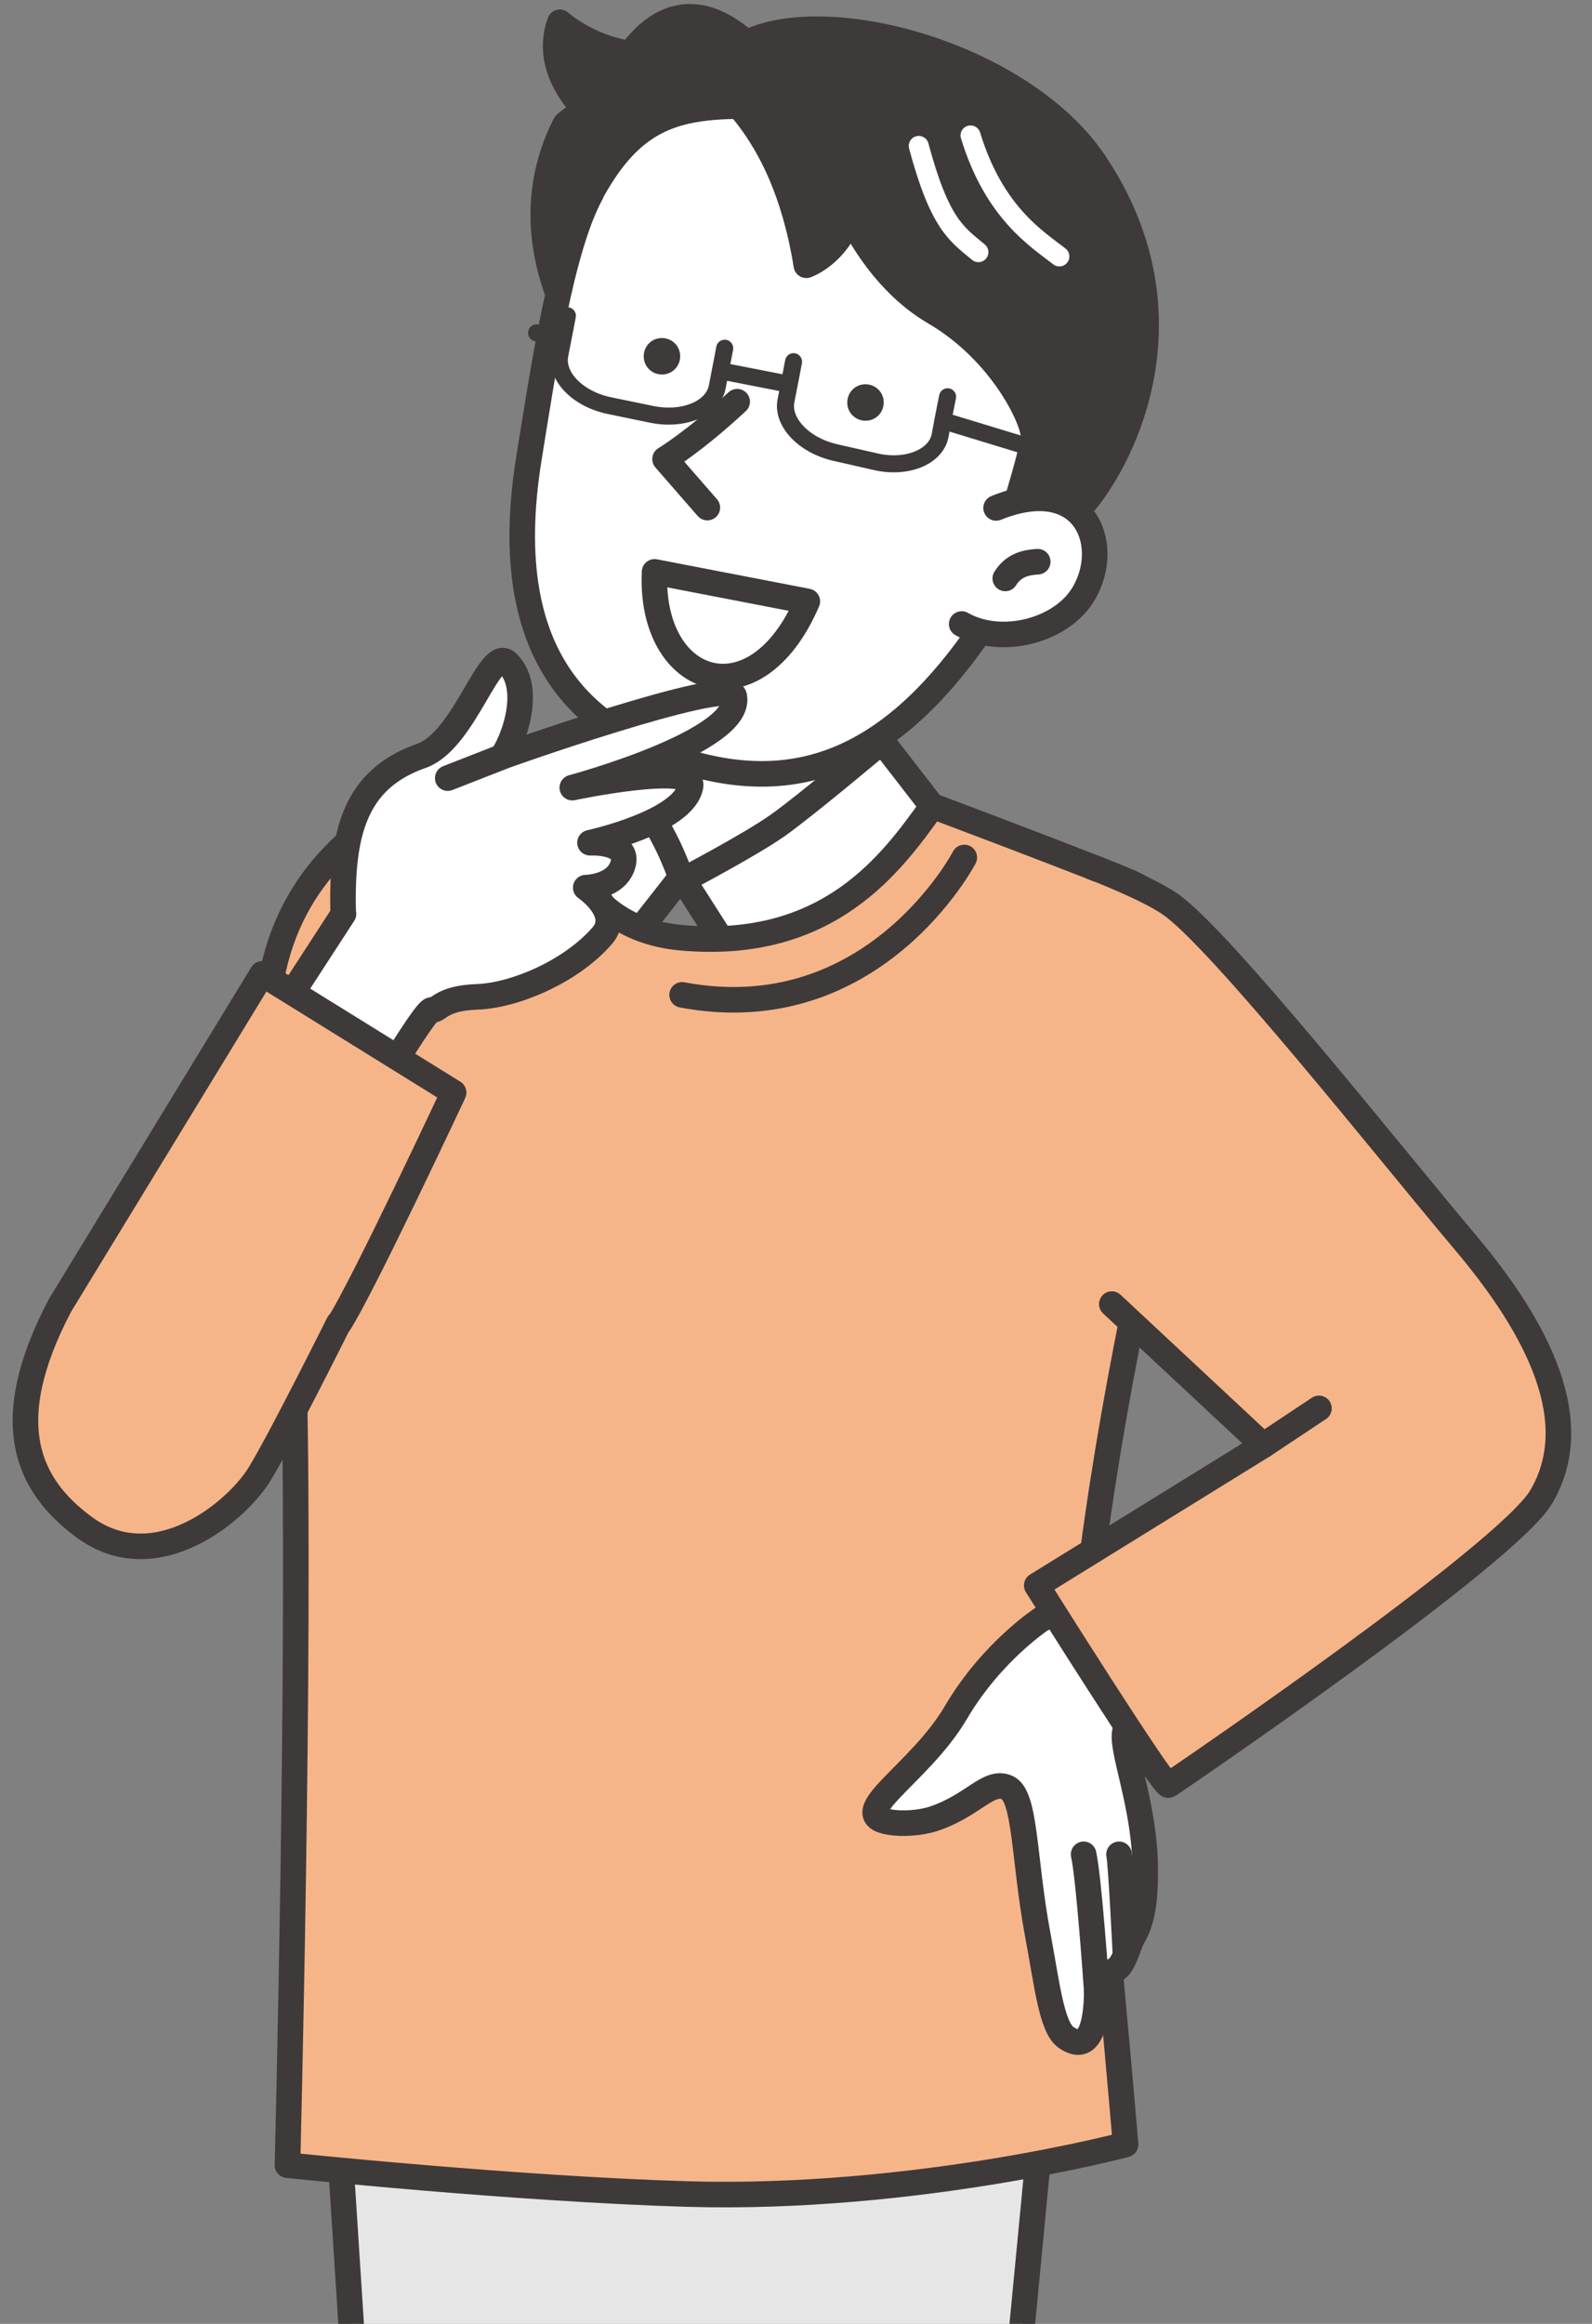<svg viewBox="0 0 48.57 70.87" xmlns="http://www.w3.org/2000/svg" xmlns:xlink="http://www.w3.org/1999/xlink"><rect x="0" y="0" width="48.57" height="70.87" fill="#808080" stroke="none"/><clipPath id="a"><path d="m0 0h48.57v70.87h-48.57z"/></clipPath><g clip-path="url(#a)"><g stroke-linecap="round" stroke-linejoin="round"><path d="m19.66 19.41s-.57 4.39-2.28 6.54c0 0 9.24 2.62 8.44.63l.36-6.27-6.51-.89z" fill="#fff" stroke="#3e3a39" stroke-width=".78"/><path d="m20.85 26.84 2.47 3.87s2.71-2.36 3.52-3.52c.84-1.21 1.71-2.49 1.68-2.5l-1.61-2.08s-2.33 1.96-3.18 2.56-2.89 1.67-2.89 1.67z" fill="#fff" stroke="#3e3a39" stroke-width=".78"/><path d="m20.77 26.76-2.51 3.2c-.06.02-.86-1.86-1.21-3.22-.37-1.42.09-3.74.12-3.74l1.23-1.28s.85 2.29 1.44 3.14.93 1.89.93 1.89z" fill="#fff" stroke="#3e3a39" stroke-width=".78"/><path d="m30.85 74.41 1.47-15.33-22.35.25.97 15.08z" fill="#e6e6e6" stroke="#3e3a39" stroke-width=".78"/><path d="m8.53 34.66c-2.21-9.34 5.42-10.93 7.95-11.84.34 1.85.69 5.46 4.33 5.78 4.49.39 6.4-2.29 7.64-4.02 2.34.88 5.96 2.26 6.22 2.42.35.22.69.44.87.86 2.29 2.26-1.42 10.07-2.61 23.14.72 6.19 1.41 14.4 1.41 14.4s-6.42 1.71-13.38 1.51c-5.31-.16-12.19-.88-12.19-.88s.4-15.48.2-24.09c-.13-5.21-.62-3.02-.44-7.28z" fill="#f6b589" stroke="#3e3a39" stroke-width=".78"/><path d="m19.23 1.63c-1.28-.17-2.15-.95-2.15-.95-.4 1.12.22 2.08.75 2.65-.04.08-.55.39-.59.47-1.79 3.51.6 6.74.6 6.74l5.4-8.72s-2.08-2.81-4-.19z" fill="#3e3a39" stroke="#3e3a39" stroke-width=".78"/><path d="m18.04 5.89c-.93 1.7-1.47 5.42-1.9 8.07-1.04 6.39 2.04 8.4 4.65 9.23 3.42 1.09 6.27.06 8.94-3.7 1.32-1.86 2.71-5.51 2.8-8.13.08-2.61-3.13-7.92-7.1-8.04-3.96-.13-5.72-.5-7.4 2.57z" fill="#fff" stroke="#3e3a39" stroke-width=".78"/><path d="m32.18 16c-.55-.34-1.62.78-1.62.78s.96-2.98.97-3.48c0-.5-.96-2.57-3.01-3.77-1.74-1.01-2.58-2.95-2.58-2.95-.41 1.19-1.34 1.51-1.34 1.51-.72-4.5-2.97-5.45-2.81-5.81 1.19-2.75 9.01-1.19 11.61 2.69 3.91 5.84-.66 11.37-1.21 11.03z" fill="#3e3a39" stroke="#3e3a39" stroke-width=".78"/><path d="m30.39 15.49c2.67-1.08 3.55 1.07 2.69 2.58-.66 1.17-2.54 1.65-3.74.96" fill="#fff" stroke="#3e3a39" stroke-width=".78"/><path d="m22.49 12.25c-1.3 1.21-2.2 1.75-2.2 1.75l1.29 1.48" fill="#fff" stroke="#3e3a39" stroke-width=".78"/><path d="m30.67 17.64c.27-.43.67-.49.99-.51" fill="#fff" stroke="#3e3a39" stroke-width=".78"/><path d="m29.61 4.13c.72 2.36 2.03 3.16 2.71 3.69" fill="none" stroke="#fff" stroke-width=".61"/><path d="m28.03 4.45c.64 2.39 1.16 2.69 1.82 3.24" fill="none" stroke="#fff" stroke-width=".61"/></g><path d="m22.11 10.62s-.1.53-.23 1.19c-.13.65-1.02 1.02-1.98.83l-1.31-.27c-.96-.2-1.64-.89-1.51-1.55.13-.65.23-1.19.23-1.19" fill="#fff"/><path d="m22.11 10.62s-.1.53-.23 1.19c-.13.65-1.02 1.02-1.98.83l-1.31-.27c-.96-.2-1.64-.89-1.51-1.55.13-.65.23-1.19.23-1.19" fill="none" stroke="#3e3a39" stroke-linecap="round" stroke-linejoin="round" stroke-width=".52"/><path d="m28.91 12.1s-.11.53-.23 1.19c-.13.65-1.02 1.01-1.97.79l-1.23-.28c-.96-.22-1.63-.93-1.5-1.58s.23-1.19.23-1.19" fill="#fff"/><path d="m28.91 12.1s-.11.53-.23 1.19c-.13.65-1.02 1.01-1.97.79l-1.23-.28c-.96-.22-1.63-.93-1.5-1.58s.23-1.19.23-1.19" fill="none" stroke="#3e3a39" stroke-linecap="round" stroke-linejoin="round" stroke-width=".52"/><path d="m31.89 13.78-3.12-.95" fill="#fff"/><path d="m31.89 13.78-3.12-.95" fill="none" stroke="#3e3a39" stroke-linecap="round" stroke-linejoin="round" stroke-width=".52"/><path d="m24.03 11.71-1.94-.38" fill="#fff"/><path d="m24.03 11.71-1.94-.38" fill="none" stroke="#3e3a39" stroke-linecap="round" stroke-linejoin="round" stroke-width=".52"/><path d="m16.76 10.31-.39-.16" fill="#fff"/><path d="m16.76 10.31-.39-.16" fill="none" stroke="#3e3a39" stroke-linecap="round" stroke-linejoin="round" stroke-width=".52"/><path d="m26.96 12.31c-.02.31-.28.54-.59.52s-.54-.28-.52-.59.28-.54.59-.52.54.28.52.59z" fill="#3e3a39"/><path d="m20.75 10.9c-.02.31-.28.54-.59.52s-.54-.28-.52-.59.28-.54.59-.52.54.28.52.59z" fill="#3e3a39"/><path d="m19.97 17.44c-.16 3.5 3.08 4.58 4.66.9z" fill="#fff" stroke="#3e3a39" stroke-linecap="round" stroke-linejoin="round" stroke-width=".78"/><path d="m10.47 27.87c-.06-2.41.32-4.1 2.39-4.82 1.32-.47 2.07-3.37 2.62-2.84.91.89-.04 2.85-.21 2.89s7-2.49 7.13-1.87c.29 1.38-4.94 2.79-4.94 2.79s3.71-.78 3.61-.06c-.17 1.11-3.07 1.74-3.07 1.74s1.2-.06 1.01.65-1.14.72-1.14.72 1.12.76.5 1.47c-.97 1.11-2.69 1.82-3.81 1.86s-1.17.43-1.39.4c-.22-.02-2.21 3.4-2.21 3.4l-2.89-2.62 2.41-3.71z" fill="#fff" stroke="#3e3a39" stroke-linecap="round" stroke-linejoin="round" stroke-width=".78"/><path d="m15.27 23.1-1.61.63" fill="#fff" stroke="#3e3a39" stroke-linecap="round" stroke-linejoin="round" stroke-width=".78"/><path d="m10.34 40.37c.72-1.11 3.5-7.05 3.5-7.05l-5.84-3.62-6.17 10.11c-1.91 3.63-.95 5.51.72 6.75 2.21 1.65 4.73-.52 5.39-1.64.67-1.11 2.39-4.56 2.39-4.56z" fill="#f6b589" stroke="#3e3a39" stroke-linecap="round" stroke-linejoin="round" stroke-width=".78"/><path d="m31.83 49.34s-1.56 1-2.67 2.89-3.45 3.12-2 3.34c.36.06.91.03 1.31-.1 1.22-.4 1.68-1.2 2.25-.96.58.24.51 2.21.94 4.49.28 1.49.42 2.82.86 3.13 1.11.78.93-1.82.93-1.82.08-.1.46-.11.67-.31.21-.21.32-.73.46-.96.33-.55.36-1.37.36-2.01 0-2.02-.81-3.8-.6-4.29.33-.78 2.04-2.13 2.04-2.13l-2-2.92-2.56 1.67z" fill="#fff" stroke="#3e3a39" stroke-linecap="round" stroke-linejoin="round" stroke-width=".78"/><path d="m33.92 39.77 4.62 4.31-6.91 4.27s3.88 6.18 4.02 6.09 10.31-7 11.37-8.79c1.34-2.27-.05-5.08-2.33-7.78s-7.51-9.31-9.02-10.32c-.75-.5-2.3-1.09-2.3-1.09" fill="#f6b589" stroke="#3e3a39" stroke-linecap="round" stroke-linejoin="round" stroke-width=".78"/><path d="m33.46 60.72s-.23-3.39-.4-4.17" fill="#fff" stroke="#3e3a39" stroke-linecap="round" stroke-linejoin="round" stroke-width=".78"/><path d="m34.33 59.5s-.13-2.68-.19-2.95" fill="#fff" stroke="#3e3a39" stroke-linecap="round" stroke-linejoin="round" stroke-width=".78"/><path d="m38.54 44.08 1.7-1.13" fill="#e95293" stroke="#3e3a39" stroke-linecap="round" stroke-linejoin="round" stroke-width=".78"/><path d="m29.42 26.15s-2.76 5.29-8.61 4.19" fill="none" stroke="#3e3a39" stroke-linecap="round" stroke-linejoin="round" stroke-width=".78"/></g></svg>